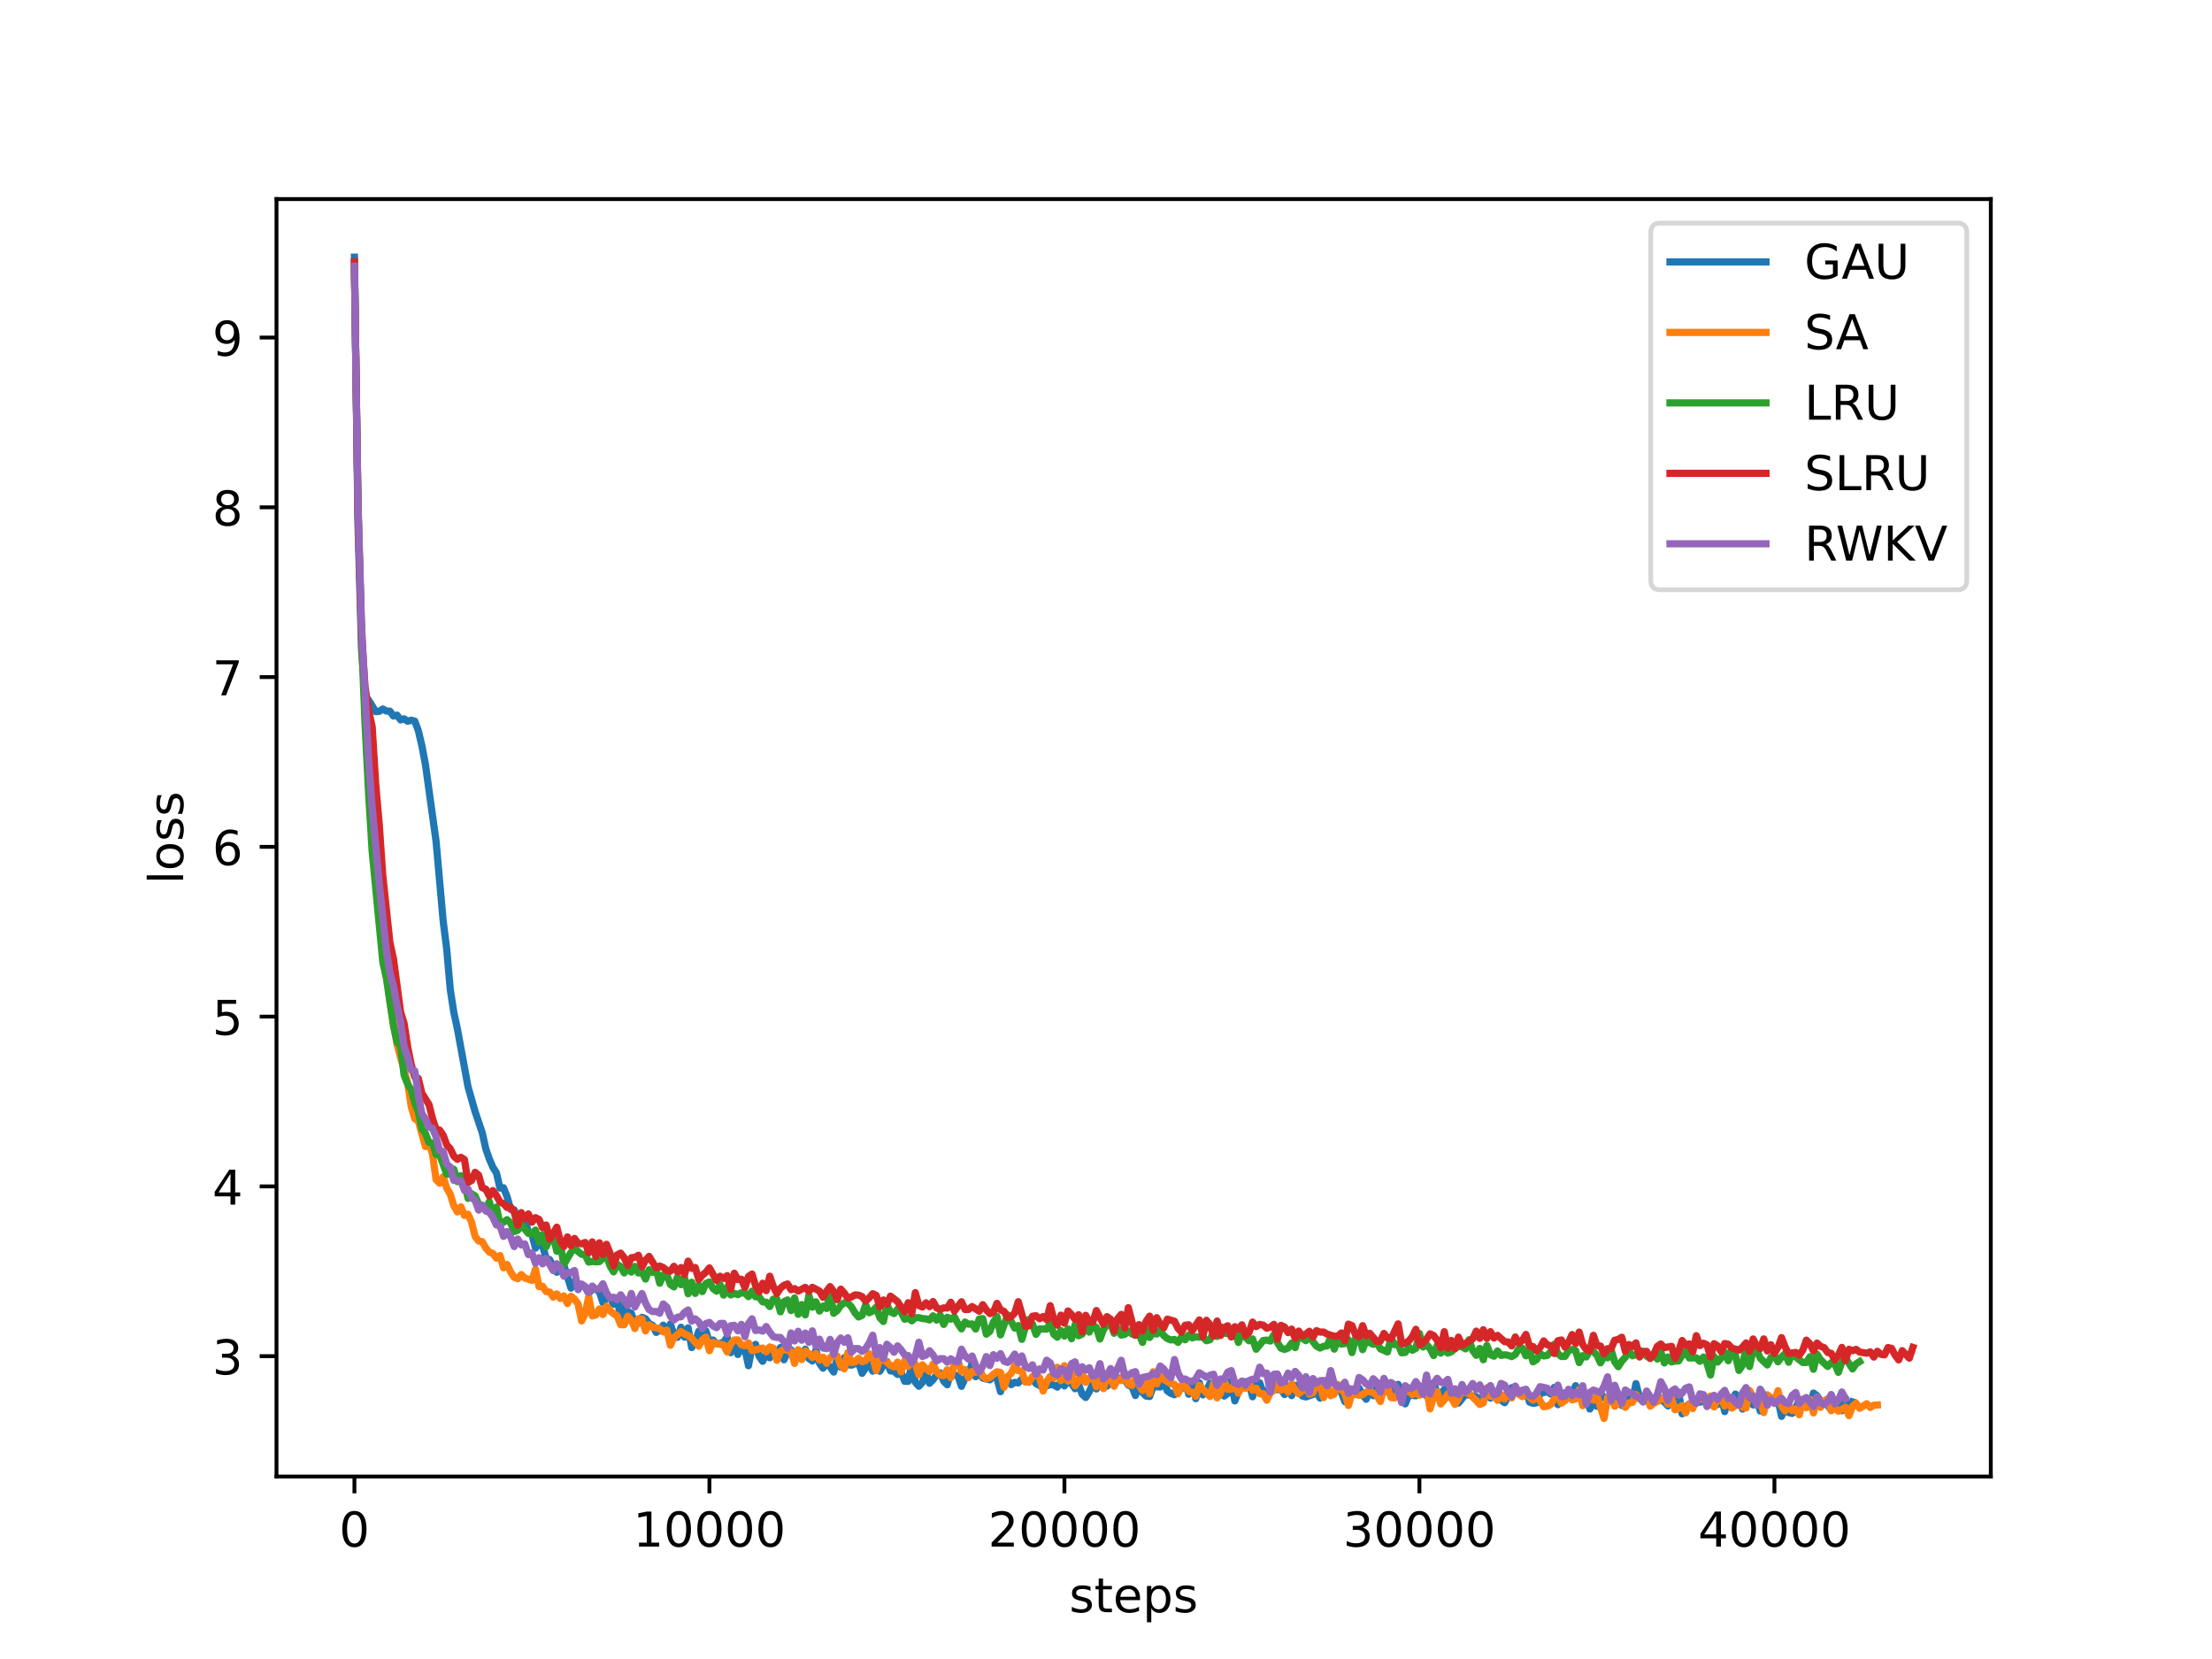 <?xml version="1.0" encoding="utf-8" standalone="no"?>
<!DOCTYPE svg PUBLIC "-//W3C//DTD SVG 1.1//EN"
  "http://www.w3.org/Graphics/SVG/1.1/DTD/svg11.dtd">
<!-- Created with matplotlib (https://matplotlib.org/) -->
<svg height="345.6pt" version="1.1" viewBox="0 0 460.8 345.6" width="460.8pt" xmlns="http://www.w3.org/2000/svg" xmlns:xlink="http://www.w3.org/1999/xlink">
 <defs>
  <style type="text/css">*{stroke-linecap:butt;stroke-linejoin:round;}</style>
 </defs>
 <g id="figure_1">
  <g id="patch_1">
   <path d="M 0 345.6 
L 460.8 345.6 
L 460.8 0 
L 0 0 
z
" style="fill:#ffffff;"/>
  </g>
  <g id="axes_1">
   <g id="patch_2">
    <path d="M 57.6 307.584 
L 414.72 307.584 
L 414.72 41.472 
L 57.6 41.472 
z
" style="fill:#ffffff;"/>
   </g>
   <g id="matplotlib.axis_1">
    <g id="xtick_1">
     <g id="line2d_1">
      <defs>
       <path d="M 0 0 
L 0 3.5 
" id="m13b80788ac" style="stroke:#000000;stroke-width:0.8;"/>
      </defs>
      <g>
       <use style="stroke:#000000;stroke-width:0.8;" x="73.833" xlink:href="#m13b80788ac" y="307.584"/>
      </g>
     </g>
     <g id="text_1">
      <!-- 0 -->
      <g transform="translate(70.651 322.182)scale(0.1 -0.1)">
       <defs>
        <path d="M 31.781 66.406 
Q 24.172 66.406 20.328 58.906 
Q 16.5 51.422 16.5 36.375 
Q 16.5 21.391 20.328 13.891 
Q 24.172 6.391 31.781 6.391 
Q 39.453 6.391 43.281 13.891 
Q 47.125 21.391 47.125 36.375 
Q 47.125 51.422 43.281 58.906 
Q 39.453 66.406 31.781 66.406 
z
M 31.781 74.219 
Q 44.047 74.219 50.516 64.516 
Q 56.984 54.828 56.984 36.375 
Q 56.984 17.969 50.516 8.266 
Q 44.047 -1.422 31.781 -1.422 
Q 19.531 -1.422 13.062 8.266 
Q 6.594 17.969 6.594 36.375 
Q 6.594 54.828 13.062 64.516 
Q 19.531 74.219 31.781 74.219 
z
" id="DejaVuSans-48"/>
       </defs>
       <use xlink:href="#DejaVuSans-48"/>
      </g>
     </g>
    </g>
    <g id="xtick_2">
     <g id="line2d_2">
      <g>
       <use style="stroke:#000000;stroke-width:0.8;" x="147.786" xlink:href="#m13b80788ac" y="307.584"/>
      </g>
     </g>
     <g id="text_2">
      <!-- 10000 -->
      <g transform="translate(131.88 322.182)scale(0.1 -0.1)">
       <defs>
        <path d="M 12.406 8.297 
L 28.516 8.297 
L 28.516 63.922 
L 10.984 60.406 
L 10.984 69.391 
L 28.422 72.906 
L 38.281 72.906 
L 38.281 8.297 
L 54.391 8.297 
L 54.391 0 
L 12.406 0 
z
" id="DejaVuSans-49"/>
       </defs>
       <use xlink:href="#DejaVuSans-49"/>
       <use x="63.623" xlink:href="#DejaVuSans-48"/>
       <use x="127.246" xlink:href="#DejaVuSans-48"/>
       <use x="190.869" xlink:href="#DejaVuSans-48"/>
       <use x="254.492" xlink:href="#DejaVuSans-48"/>
      </g>
     </g>
    </g>
    <g id="xtick_3">
     <g id="line2d_3">
      <g>
       <use style="stroke:#000000;stroke-width:0.8;" x="221.739" xlink:href="#m13b80788ac" y="307.584"/>
      </g>
     </g>
     <g id="text_3">
      <!-- 20000 -->
      <g transform="translate(205.833 322.182)scale(0.1 -0.1)">
       <defs>
        <path d="M 19.188 8.297 
L 53.609 8.297 
L 53.609 0 
L 7.328 0 
L 7.328 8.297 
Q 12.938 14.109 22.625 23.891 
Q 32.328 33.688 34.812 36.531 
Q 39.547 41.844 41.422 45.531 
Q 43.312 49.219 43.312 52.781 
Q 43.312 58.594 39.234 62.25 
Q 35.156 65.922 28.609 65.922 
Q 23.969 65.922 18.812 64.312 
Q 13.672 62.703 7.812 59.422 
L 7.812 69.391 
Q 13.766 71.781 18.938 73 
Q 24.125 74.219 28.422 74.219 
Q 39.75 74.219 46.484 68.547 
Q 53.219 62.891 53.219 53.422 
Q 53.219 48.922 51.531 44.891 
Q 49.859 40.875 45.406 35.406 
Q 44.188 33.984 37.641 27.219 
Q 31.109 20.453 19.188 8.297 
z
" id="DejaVuSans-50"/>
       </defs>
       <use xlink:href="#DejaVuSans-50"/>
       <use x="63.623" xlink:href="#DejaVuSans-48"/>
       <use x="127.246" xlink:href="#DejaVuSans-48"/>
       <use x="190.869" xlink:href="#DejaVuSans-48"/>
       <use x="254.492" xlink:href="#DejaVuSans-48"/>
      </g>
     </g>
    </g>
    <g id="xtick_4">
     <g id="line2d_4">
      <g>
       <use style="stroke:#000000;stroke-width:0.8;" x="295.692" xlink:href="#m13b80788ac" y="307.584"/>
      </g>
     </g>
     <g id="text_4">
      <!-- 30000 -->
      <g transform="translate(279.786 322.182)scale(0.1 -0.1)">
       <defs>
        <path d="M 40.578 39.312 
Q 47.656 37.797 51.625 33 
Q 55.609 28.219 55.609 21.188 
Q 55.609 10.406 48.188 4.484 
Q 40.766 -1.422 27.094 -1.422 
Q 22.516 -1.422 17.656 -0.516 
Q 12.797 0.391 7.625 2.203 
L 7.625 11.719 
Q 11.719 9.328 16.594 8.109 
Q 21.484 6.891 26.812 6.891 
Q 36.078 6.891 40.938 10.547 
Q 45.797 14.203 45.797 21.188 
Q 45.797 27.641 41.281 31.266 
Q 36.766 34.906 28.719 34.906 
L 20.219 34.906 
L 20.219 43.016 
L 29.109 43.016 
Q 36.375 43.016 40.234 45.922 
Q 44.094 48.828 44.094 54.297 
Q 44.094 59.906 40.109 62.906 
Q 36.141 65.922 28.719 65.922 
Q 24.656 65.922 20.016 65.031 
Q 15.375 64.156 9.812 62.312 
L 9.812 71.094 
Q 15.438 72.656 20.344 73.438 
Q 25.25 74.219 29.594 74.219 
Q 40.828 74.219 47.359 69.109 
Q 53.906 64.016 53.906 55.328 
Q 53.906 49.266 50.438 45.094 
Q 46.969 40.922 40.578 39.312 
z
" id="DejaVuSans-51"/>
       </defs>
       <use xlink:href="#DejaVuSans-51"/>
       <use x="63.623" xlink:href="#DejaVuSans-48"/>
       <use x="127.246" xlink:href="#DejaVuSans-48"/>
       <use x="190.869" xlink:href="#DejaVuSans-48"/>
       <use x="254.492" xlink:href="#DejaVuSans-48"/>
      </g>
     </g>
    </g>
    <g id="xtick_5">
     <g id="line2d_5">
      <g>
       <use style="stroke:#000000;stroke-width:0.8;" x="369.646" xlink:href="#m13b80788ac" y="307.584"/>
      </g>
     </g>
     <g id="text_5">
      <!-- 40000 -->
      <g transform="translate(353.739 322.182)scale(0.1 -0.1)">
       <defs>
        <path d="M 37.797 64.312 
L 12.891 25.391 
L 37.797 25.391 
z
M 35.203 72.906 
L 47.609 72.906 
L 47.609 25.391 
L 58.016 25.391 
L 58.016 17.188 
L 47.609 17.188 
L 47.609 0 
L 37.797 0 
L 37.797 17.188 
L 4.891 17.188 
L 4.891 26.703 
z
" id="DejaVuSans-52"/>
       </defs>
       <use xlink:href="#DejaVuSans-52"/>
       <use x="63.623" xlink:href="#DejaVuSans-48"/>
       <use x="127.246" xlink:href="#DejaVuSans-48"/>
       <use x="190.869" xlink:href="#DejaVuSans-48"/>
       <use x="254.492" xlink:href="#DejaVuSans-48"/>
      </g>
     </g>
    </g>
    <g id="text_6">
     <!-- steps -->
     <g transform="translate(222.74 335.861)scale(0.1 -0.1)">
      <defs>
       <path d="M 44.281 53.078 
L 44.281 44.578 
Q 40.484 46.531 36.375 47.5 
Q 32.281 48.484 27.875 48.484 
Q 21.188 48.484 17.844 46.438 
Q 14.5 44.391 14.5 40.281 
Q 14.5 37.156 16.891 35.375 
Q 19.281 33.594 26.516 31.984 
L 29.594 31.297 
Q 39.156 29.25 43.188 25.516 
Q 47.219 21.781 47.219 15.094 
Q 47.219 7.469 41.188 3.016 
Q 35.156 -1.422 24.609 -1.422 
Q 20.219 -1.422 15.453 -0.562 
Q 10.688 0.297 5.422 2 
L 5.422 11.281 
Q 10.406 8.688 15.234 7.391 
Q 20.062 6.109 24.812 6.109 
Q 31.156 6.109 34.562 8.281 
Q 37.984 10.453 37.984 14.406 
Q 37.984 18.062 35.516 20.016 
Q 33.062 21.969 24.703 23.781 
L 21.578 24.516 
Q 13.234 26.266 9.516 29.906 
Q 5.812 33.547 5.812 39.891 
Q 5.812 47.609 11.281 51.797 
Q 16.75 56 26.812 56 
Q 31.781 56 36.172 55.266 
Q 40.578 54.547 44.281 53.078 
z
" id="DejaVuSans-115"/>
       <path d="M 18.312 70.219 
L 18.312 54.688 
L 36.812 54.688 
L 36.812 47.703 
L 18.312 47.703 
L 18.312 18.016 
Q 18.312 11.328 20.141 9.422 
Q 21.969 7.516 27.594 7.516 
L 36.812 7.516 
L 36.812 0 
L 27.594 0 
Q 17.188 0 13.234 3.875 
Q 9.281 7.766 9.281 18.016 
L 9.281 47.703 
L 2.688 47.703 
L 2.688 54.688 
L 9.281 54.688 
L 9.281 70.219 
z
" id="DejaVuSans-116"/>
       <path d="M 56.203 29.594 
L 56.203 25.203 
L 14.891 25.203 
Q 15.484 15.922 20.484 11.062 
Q 25.484 6.203 34.422 6.203 
Q 39.594 6.203 44.453 7.469 
Q 49.312 8.734 54.109 11.281 
L 54.109 2.781 
Q 49.266 0.734 44.188 -0.344 
Q 39.109 -1.422 33.891 -1.422 
Q 20.797 -1.422 13.156 6.188 
Q 5.516 13.812 5.516 26.812 
Q 5.516 40.234 12.766 48.109 
Q 20.016 56 32.328 56 
Q 43.359 56 49.781 48.891 
Q 56.203 41.797 56.203 29.594 
z
M 47.219 32.234 
Q 47.125 39.594 43.094 43.984 
Q 39.062 48.391 32.422 48.391 
Q 24.906 48.391 20.391 44.141 
Q 15.875 39.891 15.188 32.172 
z
" id="DejaVuSans-101"/>
       <path d="M 18.109 8.203 
L 18.109 -20.797 
L 9.078 -20.797 
L 9.078 54.688 
L 18.109 54.688 
L 18.109 46.391 
Q 20.953 51.266 25.266 53.625 
Q 29.594 56 35.594 56 
Q 45.562 56 51.781 48.094 
Q 58.016 40.188 58.016 27.297 
Q 58.016 14.406 51.781 6.484 
Q 45.562 -1.422 35.594 -1.422 
Q 29.594 -1.422 25.266 0.953 
Q 20.953 3.328 18.109 8.203 
z
M 48.688 27.297 
Q 48.688 37.203 44.609 42.844 
Q 40.531 48.484 33.406 48.484 
Q 26.266 48.484 22.188 42.844 
Q 18.109 37.203 18.109 27.297 
Q 18.109 17.391 22.188 11.75 
Q 26.266 6.109 33.406 6.109 
Q 40.531 6.109 44.609 11.75 
Q 48.688 17.391 48.688 27.297 
z
" id="DejaVuSans-112"/>
      </defs>
      <use xlink:href="#DejaVuSans-115"/>
      <use x="52.1" xlink:href="#DejaVuSans-116"/>
      <use x="91.309" xlink:href="#DejaVuSans-101"/>
      <use x="152.832" xlink:href="#DejaVuSans-112"/>
      <use x="216.309" xlink:href="#DejaVuSans-115"/>
     </g>
    </g>
   </g>
   <g id="matplotlib.axis_2">
    <g id="ytick_1">
     <g id="line2d_6">
      <defs>
       <path d="M 0 0 
L -3.5 0 
" id="m3a5b95f78b" style="stroke:#000000;stroke-width:0.8;"/>
      </defs>
      <g>
       <use style="stroke:#000000;stroke-width:0.8;" x="57.6" xlink:href="#m3a5b95f78b" y="282.514"/>
      </g>
     </g>
     <g id="text_7">
      <!-- 3 -->
      <g transform="translate(44.237 286.314)scale(0.1 -0.1)">
       <use xlink:href="#DejaVuSans-51"/>
      </g>
     </g>
    </g>
    <g id="ytick_2">
     <g id="line2d_7">
      <g>
       <use style="stroke:#000000;stroke-width:0.8;" x="57.6" xlink:href="#m3a5b95f78b" y="247.148"/>
      </g>
     </g>
     <g id="text_8">
      <!-- 4 -->
      <g transform="translate(44.237 250.947)scale(0.1 -0.1)">
       <use xlink:href="#DejaVuSans-52"/>
      </g>
     </g>
    </g>
    <g id="ytick_3">
     <g id="line2d_8">
      <g>
       <use style="stroke:#000000;stroke-width:0.8;" x="57.6" xlink:href="#m3a5b95f78b" y="211.781"/>
      </g>
     </g>
     <g id="text_9">
      <!-- 5 -->
      <g transform="translate(44.237 215.58)scale(0.1 -0.1)">
       <defs>
        <path d="M 10.797 72.906 
L 49.516 72.906 
L 49.516 64.594 
L 19.828 64.594 
L 19.828 46.734 
Q 21.969 47.469 24.109 47.828 
Q 26.266 48.188 28.422 48.188 
Q 40.625 48.188 47.75 41.5 
Q 54.891 34.812 54.891 23.391 
Q 54.891 11.625 47.562 5.094 
Q 40.234 -1.422 26.906 -1.422 
Q 22.312 -1.422 17.547 -0.641 
Q 12.797 0.141 7.719 1.703 
L 7.719 11.625 
Q 12.109 9.234 16.797 8.062 
Q 21.484 6.891 26.703 6.891 
Q 35.156 6.891 40.078 11.328 
Q 45.016 15.766 45.016 23.391 
Q 45.016 31 40.078 35.438 
Q 35.156 39.891 26.703 39.891 
Q 22.75 39.891 18.812 39.016 
Q 14.891 38.141 10.797 36.281 
z
" id="DejaVuSans-53"/>
       </defs>
       <use xlink:href="#DejaVuSans-53"/>
      </g>
     </g>
    </g>
    <g id="ytick_4">
     <g id="line2d_9">
      <g>
       <use style="stroke:#000000;stroke-width:0.8;" x="57.6" xlink:href="#m3a5b95f78b" y="176.414"/>
      </g>
     </g>
     <g id="text_10">
      <!-- 6 -->
      <g transform="translate(44.237 180.213)scale(0.1 -0.1)">
       <defs>
        <path d="M 33.016 40.375 
Q 26.375 40.375 22.484 35.828 
Q 18.609 31.297 18.609 23.391 
Q 18.609 15.531 22.484 10.953 
Q 26.375 6.391 33.016 6.391 
Q 39.656 6.391 43.531 10.953 
Q 47.406 15.531 47.406 23.391 
Q 47.406 31.297 43.531 35.828 
Q 39.656 40.375 33.016 40.375 
z
M 52.594 71.297 
L 52.594 62.312 
Q 48.875 64.062 45.094 64.984 
Q 41.312 65.922 37.594 65.922 
Q 27.828 65.922 22.672 59.328 
Q 17.531 52.734 16.797 39.406 
Q 19.672 43.656 24.016 45.922 
Q 28.375 48.188 33.594 48.188 
Q 44.578 48.188 50.953 41.516 
Q 57.328 34.859 57.328 23.391 
Q 57.328 12.156 50.688 5.359 
Q 44.047 -1.422 33.016 -1.422 
Q 20.359 -1.422 13.672 8.266 
Q 6.984 17.969 6.984 36.375 
Q 6.984 53.656 15.188 63.938 
Q 23.391 74.219 37.203 74.219 
Q 40.922 74.219 44.703 73.484 
Q 48.484 72.75 52.594 71.297 
z
" id="DejaVuSans-54"/>
       </defs>
       <use xlink:href="#DejaVuSans-54"/>
      </g>
     </g>
    </g>
    <g id="ytick_5">
     <g id="line2d_10">
      <g>
       <use style="stroke:#000000;stroke-width:0.8;" x="57.6" xlink:href="#m3a5b95f78b" y="141.047"/>
      </g>
     </g>
     <g id="text_11">
      <!-- 7 -->
      <g transform="translate(44.237 144.846)scale(0.1 -0.1)">
       <defs>
        <path d="M 8.203 72.906 
L 55.078 72.906 
L 55.078 68.703 
L 28.609 0 
L 18.312 0 
L 43.219 64.594 
L 8.203 64.594 
z
" id="DejaVuSans-55"/>
       </defs>
       <use xlink:href="#DejaVuSans-55"/>
      </g>
     </g>
    </g>
    <g id="ytick_6">
     <g id="line2d_11">
      <g>
       <use style="stroke:#000000;stroke-width:0.8;" x="57.6" xlink:href="#m3a5b95f78b" y="105.68"/>
      </g>
     </g>
     <g id="text_12">
      <!-- 8 -->
      <g transform="translate(44.237 109.48)scale(0.1 -0.1)">
       <defs>
        <path d="M 31.781 34.625 
Q 24.75 34.625 20.719 30.859 
Q 16.703 27.094 16.703 20.516 
Q 16.703 13.922 20.719 10.156 
Q 24.75 6.391 31.781 6.391 
Q 38.812 6.391 42.859 10.172 
Q 46.922 13.969 46.922 20.516 
Q 46.922 27.094 42.891 30.859 
Q 38.875 34.625 31.781 34.625 
z
M 21.922 38.812 
Q 15.578 40.375 12.031 44.719 
Q 8.5 49.078 8.5 55.328 
Q 8.5 64.062 14.719 69.141 
Q 20.953 74.219 31.781 74.219 
Q 42.672 74.219 48.875 69.141 
Q 55.078 64.062 55.078 55.328 
Q 55.078 49.078 51.531 44.719 
Q 48 40.375 41.703 38.812 
Q 48.828 37.156 52.797 32.312 
Q 56.781 27.484 56.781 20.516 
Q 56.781 9.906 50.312 4.234 
Q 43.844 -1.422 31.781 -1.422 
Q 19.734 -1.422 13.25 4.234 
Q 6.781 9.906 6.781 20.516 
Q 6.781 27.484 10.781 32.312 
Q 14.797 37.156 21.922 38.812 
z
M 18.312 54.391 
Q 18.312 48.734 21.844 45.562 
Q 25.391 42.391 31.781 42.391 
Q 38.141 42.391 41.719 45.562 
Q 45.312 48.734 45.312 54.391 
Q 45.312 60.062 41.719 63.234 
Q 38.141 66.406 31.781 66.406 
Q 25.391 66.406 21.844 63.234 
Q 18.312 60.062 18.312 54.391 
z
" id="DejaVuSans-56"/>
       </defs>
       <use xlink:href="#DejaVuSans-56"/>
      </g>
     </g>
    </g>
    <g id="ytick_7">
     <g id="line2d_12">
      <g>
       <use style="stroke:#000000;stroke-width:0.8;" x="57.6" xlink:href="#m3a5b95f78b" y="70.313"/>
      </g>
     </g>
     <g id="text_13">
      <!-- 9 -->
      <g transform="translate(44.237 74.113)scale(0.1 -0.1)">
       <defs>
        <path d="M 10.984 1.516 
L 10.984 10.5 
Q 14.703 8.734 18.5 7.812 
Q 22.312 6.891 25.984 6.891 
Q 35.75 6.891 40.891 13.453 
Q 46.047 20.016 46.781 33.406 
Q 43.953 29.203 39.594 26.953 
Q 35.25 24.703 29.984 24.703 
Q 19.047 24.703 12.672 31.312 
Q 6.297 37.938 6.297 49.422 
Q 6.297 60.641 12.938 67.422 
Q 19.578 74.219 30.609 74.219 
Q 43.266 74.219 49.922 64.516 
Q 56.594 54.828 56.594 36.375 
Q 56.594 19.141 48.406 8.859 
Q 40.234 -1.422 26.422 -1.422 
Q 22.703 -1.422 18.891 -0.688 
Q 15.094 0.047 10.984 1.516 
z
M 30.609 32.422 
Q 37.25 32.422 41.125 36.953 
Q 45.016 41.5 45.016 49.422 
Q 45.016 57.281 41.125 61.844 
Q 37.25 66.406 30.609 66.406 
Q 23.969 66.406 20.094 61.844 
Q 16.219 57.281 16.219 49.422 
Q 16.219 41.5 20.094 36.953 
Q 23.969 32.422 30.609 32.422 
z
" id="DejaVuSans-57"/>
       </defs>
       <use xlink:href="#DejaVuSans-57"/>
      </g>
     </g>
    </g>
    <g id="text_14">
     <!-- loss -->
     <g transform="translate(38.158 184.186)rotate(-90)scale(0.1 -0.1)">
      <defs>
       <path d="M 9.422 75.984 
L 18.406 75.984 
L 18.406 0 
L 9.422 0 
z
" id="DejaVuSans-108"/>
       <path d="M 30.609 48.391 
Q 23.391 48.391 19.188 42.75 
Q 14.984 37.109 14.984 27.297 
Q 14.984 17.484 19.156 11.844 
Q 23.344 6.203 30.609 6.203 
Q 37.797 6.203 41.984 11.859 
Q 46.188 17.531 46.188 27.297 
Q 46.188 37.016 41.984 42.703 
Q 37.797 48.391 30.609 48.391 
z
M 30.609 56 
Q 42.328 56 49.016 48.375 
Q 55.719 40.766 55.719 27.297 
Q 55.719 13.875 49.016 6.219 
Q 42.328 -1.422 30.609 -1.422 
Q 18.844 -1.422 12.172 6.219 
Q 5.516 13.875 5.516 27.297 
Q 5.516 40.766 12.172 48.375 
Q 18.844 56 30.609 56 
z
" id="DejaVuSans-111"/>
      </defs>
      <use xlink:href="#DejaVuSans-108"/>
      <use x="27.783" xlink:href="#DejaVuSans-111"/>
      <use x="88.965" xlink:href="#DejaVuSans-115"/>
      <use x="141.064" xlink:href="#DejaVuSans-115"/>
     </g>
    </g>
   </g>
   <g id="line2d_13">
    <path clip-path="url(#p94269e451d)" d="M 73.833 53.568 
L 74.572 109.072 
L 75.312 135.137 
L 76.051 145.131 
L 76.791 145.841 
L 78.27 148.251 
L 79.009 148.186 
L 79.749 147.695 
L 80.489 148.119 
L 81.228 148.148 
L 81.968 149.166 
L 82.707 148.975 
L 83.447 149.965 
L 84.186 149.743 
L 84.926 150.247 
L 85.665 150.032 
L 86.405 150.226 
L 87.144 152.202 
L 87.884 155.348 
L 88.623 159.242 
L 90.842 175.247 
L 92.321 191.871 
L 93.061 197.726 
L 93.8 206.15 
L 94.54 210.898 
L 95.279 214.311 
L 97.498 226.401 
L 98.977 231.588 
L 100.456 235.958 
L 101.195 239.3 
L 101.935 241.433 
L 102.674 243.161 
L 103.414 244.324 
L 104.154 247.502 
L 104.893 247.432 
L 105.633 249.292 
L 106.372 251.919 
L 107.112 252.021 
L 107.851 254.059 
L 108.591 255.011 
L 109.33 254.012 
L 110.07 256.69 
L 110.809 257.14 
L 111.549 260.011 
L 112.288 259.049 
L 113.028 259.474 
L 113.767 262.117 
L 114.507 262.401 
L 115.247 263.895 
L 115.986 265.03 
L 116.726 263.518 
L 117.465 263.572 
L 118.944 268.342 
L 119.684 266.937 
L 120.423 267.539 
L 121.163 267.622 
L 121.902 268.14 
L 122.642 269.454 
L 123.381 268.474 
L 124.121 268.627 
L 124.86 269.057 
L 125.6 271.359 
L 126.339 270.371 
L 127.079 270.273 
L 127.819 271.7 
L 128.558 270.421 
L 129.298 274.619 
L 130.037 271.937 
L 130.777 273.247 
L 131.516 273.574 
L 132.256 275.674 
L 132.995 275.673 
L 133.735 274.421 
L 134.474 274.707 
L 135.214 275.714 
L 135.953 276.087 
L 136.693 277.568 
L 137.432 277.114 
L 138.172 276.06 
L 138.912 277.695 
L 139.651 275.797 
L 140.391 278.026 
L 141.13 278.599 
L 141.87 276.493 
L 142.609 278.566 
L 143.349 276.612 
L 144.088 280.721 
L 144.828 279.61 
L 145.567 277.312 
L 146.307 278.477 
L 147.046 277.238 
L 147.786 279.662 
L 148.525 279.14 
L 149.265 279.946 
L 150.005 279.862 
L 150.744 279.587 
L 151.484 278.525 
L 152.223 281.788 
L 152.963 279.587 
L 153.702 282.163 
L 154.442 280.831 
L 155.181 281.027 
L 155.921 284.509 
L 156.66 280.589 
L 157.4 280.047 
L 158.139 282.555 
L 158.879 283.587 
L 159.618 281.962 
L 160.358 282.858 
L 161.098 281.231 
L 161.837 281.893 
L 162.577 280.716 
L 163.316 283.266 
L 164.056 281.671 
L 164.795 281.2 
L 165.535 282.57 
L 166.274 282.584 
L 167.014 283.133 
L 167.753 281.056 
L 168.493 283 
L 169.232 283.518 
L 169.972 281.212 
L 170.711 283.99 
L 171.451 285.013 
L 172.19 284.105 
L 172.93 284.728 
L 173.67 285.826 
L 174.409 282.958 
L 175.149 284.823 
L 175.888 282.816 
L 176.628 284.291 
L 177.367 284.386 
L 178.846 283.815 
L 179.586 286.088 
L 180.325 284.989 
L 181.065 284.208 
L 181.804 285.637 
L 182.544 283.994 
L 183.283 285.658 
L 184.023 284.375 
L 184.763 283.625 
L 185.502 285.59 
L 186.242 285.666 
L 186.981 286.314 
L 187.721 285.828 
L 188.46 287.752 
L 189.2 287.769 
L 189.939 284.055 
L 190.679 287.941 
L 191.418 288.78 
L 192.158 287.973 
L 192.897 285.77 
L 193.637 288.16 
L 194.376 287.414 
L 195.116 286.395 
L 195.856 285.99 
L 196.595 287.745 
L 197.335 288.471 
L 198.074 285.691 
L 198.814 286.397 
L 199.553 286.62 
L 200.293 288.802 
L 201.032 287.093 
L 201.772 286.158 
L 202.511 284.003 
L 203.251 286.799 
L 203.99 286.161 
L 204.73 287.081 
L 206.209 287.445 
L 206.948 286.674 
L 207.688 287.166 
L 208.428 289.913 
L 209.167 287.286 
L 209.907 287.428 
L 210.646 288.455 
L 211.386 287.969 
L 212.125 288.079 
L 212.865 287.277 
L 213.604 287.806 
L 214.344 287.935 
L 215.083 287.091 
L 215.823 288.233 
L 217.302 289.031 
L 218.781 288.413 
L 219.521 288.523 
L 220.26 288.962 
L 221 287.83 
L 221.739 288.709 
L 222.479 287.399 
L 223.218 288.256 
L 223.958 289.303 
L 224.697 288.405 
L 225.437 290.452 
L 226.176 291.126 
L 226.916 289.914 
L 227.655 288.27 
L 228.395 289.348 
L 229.134 286.763 
L 230.614 288.76 
L 231.353 287.456 
L 232.093 288.293 
L 232.832 287.46 
L 233.572 286.99 
L 234.311 287.372 
L 235.051 288.553 
L 235.79 288.821 
L 236.53 290.716 
L 237.269 288.318 
L 238.009 290.114 
L 238.748 290.823 
L 239.488 290.927 
L 240.227 288.833 
L 241.706 288.938 
L 242.446 287.966 
L 243.186 289.769 
L 243.925 290.282 
L 244.665 290.548 
L 245.404 288.929 
L 246.144 289.254 
L 246.883 287.713 
L 247.623 290.448 
L 248.362 287.918 
L 249.102 291.373 
L 249.841 288.045 
L 250.581 290.585 
L 251.32 289.719 
L 252.06 288.155 
L 252.799 288.702 
L 253.539 288.738 
L 254.279 289.506 
L 255.018 290.825 
L 255.758 290.296 
L 256.497 287.64 
L 257.237 291.838 
L 257.976 289.94 
L 258.716 288.981 
L 259.455 287.83 
L 260.195 288.027 
L 260.934 290.976 
L 261.674 288.331 
L 262.413 288.067 
L 263.153 290.108 
L 263.892 291.194 
L 264.632 288.271 
L 265.372 288.043 
L 266.111 289.492 
L 266.851 289.44 
L 267.59 290.509 
L 268.33 288.784 
L 269.069 290.742 
L 269.809 288.602 
L 270.548 288.685 
L 271.288 290.812 
L 272.027 291.011 
L 273.506 290.499 
L 274.246 290.018 
L 274.985 291.257 
L 275.725 289.109 
L 276.464 289.195 
L 277.204 290.576 
L 277.944 290.012 
L 278.683 289.073 
L 279.423 290.03 
L 280.162 292.008 
L 280.902 289.221 
L 281.641 290.641 
L 282.381 290.329 
L 283.12 289.152 
L 283.86 290.589 
L 284.599 291.491 
L 285.339 289.664 
L 286.078 290.75 
L 286.818 289.117 
L 287.557 290.314 
L 288.297 289.949 
L 289.037 289.858 
L 289.776 289.261 
L 290.516 289.999 
L 291.255 288.395 
L 291.995 289.957 
L 292.734 292.457 
L 293.474 290.598 
L 294.953 290.779 
L 295.692 288.916 
L 297.171 290.803 
L 297.911 289.78 
L 298.65 288.134 
L 299.39 290.12 
L 300.13 290.54 
L 300.869 289.418 
L 301.609 291.066 
L 302.348 290.848 
L 303.088 291.312 
L 303.827 292.291 
L 305.306 290.465 
L 307.525 290.96 
L 308.264 291.765 
L 309.743 290.099 
L 310.483 291.248 
L 311.222 289.8 
L 311.962 291.131 
L 313.441 292.216 
L 314.181 290.836 
L 314.92 289.078 
L 315.66 289.676 
L 316.399 290.015 
L 317.139 290.047 
L 317.878 289.48 
L 318.618 292.072 
L 319.357 292.348 
L 320.097 292.233 
L 320.836 290.302 
L 322.315 289.898 
L 323.055 290.407 
L 323.795 289.017 
L 324.534 292.613 
L 325.274 291.734 
L 326.013 290.148 
L 326.753 290.138 
L 327.492 290.337 
L 328.232 288.66 
L 328.971 290.698 
L 329.711 290.694 
L 330.45 290.914 
L 331.19 293.53 
L 331.929 292.223 
L 332.669 292.964 
L 333.408 290.358 
L 334.148 291.034 
L 334.888 291.862 
L 335.627 290.902 
L 336.367 290.333 
L 337.106 290.935 
L 337.846 292.783 
L 338.585 290.701 
L 339.325 290.529 
L 340.064 291.715 
L 340.804 288.233 
L 341.543 291.177 
L 342.283 291.788 
L 343.022 291.757 
L 343.762 292.172 
L 344.501 292.15 
L 345.241 290.565 
L 345.981 291.687 
L 346.72 292.025 
L 347.46 292.878 
L 348.199 291.326 
L 348.939 291.729 
L 349.678 290.015 
L 350.418 294.522 
L 351.157 293.136 
L 351.897 292.445 
L 352.636 293.003 
L 353.376 292.195 
L 354.855 291.962 
L 355.594 291.178 
L 356.334 292.627 
L 357.073 291.656 
L 357.813 292.584 
L 358.553 290.911 
L 359.292 294.063 
L 360.032 291.017 
L 360.771 292.087 
L 361.511 290.405 
L 362.25 291.243 
L 362.99 293.531 
L 363.729 291.725 
L 364.469 291.72 
L 365.208 292.682 
L 365.948 291.512 
L 366.687 293.948 
L 367.427 292.023 
L 368.166 291.481 
L 368.906 291.134 
L 369.646 291.666 
L 370.385 291.524 
L 371.125 295.055 
L 371.864 293.46 
L 372.604 294.252 
L 373.343 294.442 
L 374.083 293.339 
L 374.822 291.578 
L 375.562 291.791 
L 376.301 292.171 
L 377.041 292.93 
L 377.78 290.194 
L 378.52 290.744 
L 379.259 291.867 
L 379.999 292.203 
L 380.739 292.703 
L 381.478 293.796 
L 382.218 292.124 
L 382.957 292.126 
L 383.697 293.894 
L 384.436 291.244 
L 385.176 294.396 
L 385.915 292.04 
L 385.915 292.04 
" style="fill:none;stroke:#1f77b4;stroke-linecap:square;stroke-width:1.5;"/>
   </g>
   <g id="line2d_14">
    <path clip-path="url(#p94269e451d)" d="M 73.833 55.233 
L 74.572 104.613 
L 75.312 130.695 
L 76.051 145.759 
L 77.53 170.625 
L 78.27 178.83 
L 79.009 188.78 
L 79.749 196.785 
L 80.489 201.681 
L 81.228 208.548 
L 82.707 217.532 
L 84.926 225.665 
L 85.665 230.528 
L 86.405 233.043 
L 87.144 233.516 
L 88.623 238.851 
L 89.363 238.154 
L 90.102 240.425 
L 90.842 245.728 
L 91.581 246.484 
L 92.321 245.147 
L 93.061 247.505 
L 93.8 248.769 
L 94.54 251.189 
L 95.279 252.463 
L 96.019 251.394 
L 96.758 253.208 
L 97.498 252.949 
L 98.237 254.611 
L 98.977 257.562 
L 99.716 258.518 
L 100.456 258.652 
L 101.195 259.992 
L 101.935 260.836 
L 102.674 261.108 
L 103.414 262.112 
L 104.154 261.55 
L 104.893 264.116 
L 105.633 263.407 
L 106.372 264.982 
L 107.112 266.085 
L 107.851 266.381 
L 108.591 265.521 
L 109.33 266.232 
L 110.809 266.729 
L 111.549 264.375 
L 112.288 268.024 
L 113.028 267.956 
L 113.767 269.049 
L 114.507 269.15 
L 115.247 270.222 
L 115.986 269.538 
L 116.726 270.487 
L 117.465 269.963 
L 118.205 271.552 
L 118.944 270.038 
L 119.684 270.635 
L 120.423 271.634 
L 121.163 275.183 
L 121.902 273.647 
L 122.642 270.155 
L 123.381 274.128 
L 124.121 273.925 
L 124.86 272.685 
L 125.6 273.838 
L 126.339 272.109 
L 127.079 273.047 
L 127.819 273.674 
L 128.558 274.093 
L 129.298 275.959 
L 130.037 275.959 
L 130.777 274.168 
L 131.516 275.039 
L 132.256 276.754 
L 132.995 274.704 
L 133.735 274.778 
L 134.474 277.257 
L 135.214 275.986 
L 135.953 276.455 
L 137.432 276.792 
L 138.172 277.455 
L 138.912 277.091 
L 139.651 280.25 
L 140.391 278.655 
L 141.87 277.384 
L 142.609 277.882 
L 143.349 278.219 
L 144.088 278.784 
L 145.567 280.444 
L 146.307 279.085 
L 147.046 278.535 
L 147.786 281.373 
L 148.525 279.654 
L 149.265 279.916 
L 150.744 280.174 
L 151.484 281.649 
L 152.223 279.98 
L 152.963 279.142 
L 153.702 279.117 
L 154.442 280.146 
L 155.181 280.343 
L 155.921 279.75 
L 156.66 281.362 
L 158.879 280.816 
L 159.618 281.606 
L 160.358 280.589 
L 161.098 280.846 
L 161.837 283.387 
L 162.577 281.535 
L 163.316 281.065 
L 164.795 281.555 
L 165.535 284.027 
L 166.274 281.164 
L 167.014 283.201 
L 167.753 281.43 
L 168.493 281.957 
L 169.232 282.783 
L 169.972 281.934 
L 170.711 283.313 
L 171.451 282.72 
L 172.19 284.006 
L 172.93 282.787 
L 173.67 282.423 
L 174.409 282.488 
L 175.149 284.493 
L 175.888 285.16 
L 176.628 281.768 
L 177.367 283.866 
L 178.107 283.733 
L 178.846 282.951 
L 179.586 283.641 
L 180.325 283.456 
L 181.065 282.004 
L 181.804 282.702 
L 182.544 285.502 
L 183.283 283.019 
L 184.023 283.185 
L 185.502 284.432 
L 186.242 284.751 
L 186.981 283.763 
L 187.721 285.775 
L 188.46 283.457 
L 189.2 284.65 
L 189.939 282.848 
L 190.679 284.177 
L 191.418 286.393 
L 192.158 284.311 
L 192.897 285.096 
L 193.637 285.667 
L 194.376 284.135 
L 195.116 285.758 
L 195.856 286.456 
L 196.595 286.57 
L 197.335 285.344 
L 198.074 286.992 
L 198.814 284.035 
L 199.553 283.473 
L 200.293 285.692 
L 201.032 285.322 
L 201.772 286.974 
L 202.511 285.665 
L 203.251 285.846 
L 203.99 285.003 
L 204.73 286.74 
L 205.469 287.222 
L 206.209 286.984 
L 206.948 286.285 
L 207.688 285.762 
L 208.428 285.924 
L 209.167 288.987 
L 209.907 286.734 
L 210.646 286.111 
L 211.386 284.443 
L 212.125 285.548 
L 212.865 285.591 
L 213.604 287.891 
L 214.344 287.896 
L 215.083 286.739 
L 215.823 286.35 
L 216.562 286.993 
L 217.302 289.777 
L 218.041 287.798 
L 218.781 286.739 
L 219.521 287.083 
L 220.26 284.82 
L 221 287.599 
L 221.739 284.493 
L 222.479 287.697 
L 223.218 285.977 
L 223.958 288.683 
L 224.697 287.693 
L 225.437 286.156 
L 226.176 287.965 
L 226.916 287.073 
L 227.655 286.736 
L 228.395 288.898 
L 229.134 286.4 
L 229.874 289.28 
L 230.614 286.216 
L 231.353 287.233 
L 232.093 288.788 
L 232.832 287.261 
L 233.572 287.597 
L 234.311 285.997 
L 235.051 288.348 
L 235.79 288.626 
L 236.53 287.114 
L 237.269 288.542 
L 238.009 289.659 
L 238.748 286.903 
L 239.488 290.318 
L 240.227 285.767 
L 240.967 288.289 
L 241.706 286.378 
L 242.446 287.354 
L 243.925 288.243 
L 244.665 288.381 
L 245.404 290.334 
L 246.144 288.647 
L 246.883 288.574 
L 247.623 289.798 
L 248.362 290.045 
L 249.102 290.866 
L 249.841 288.584 
L 252.06 290.913 
L 252.799 288.249 
L 253.539 291.197 
L 254.279 290.233 
L 255.018 287.628 
L 255.758 289.426 
L 256.497 289.366 
L 257.237 288.478 
L 257.976 290.226 
L 258.716 288.324 
L 259.455 289.218 
L 260.195 288.036 
L 260.934 289.599 
L 261.674 289.177 
L 262.413 290.338 
L 263.153 290.336 
L 263.892 291.687 
L 264.632 290.122 
L 265.372 289.633 
L 266.111 288.242 
L 266.851 289.602 
L 267.59 289.04 
L 268.33 290.006 
L 269.069 288.278 
L 269.809 289.535 
L 270.548 290.336 
L 271.288 289.716 
L 272.027 288.756 
L 272.767 290.411 
L 273.506 290.148 
L 274.246 288.097 
L 274.985 288.592 
L 275.725 291.147 
L 276.464 288.226 
L 277.204 290.753 
L 277.944 290.397 
L 278.683 288.405 
L 279.423 289.487 
L 280.162 290.212 
L 280.902 292.789 
L 281.641 290.19 
L 283.12 290.684 
L 283.86 290.52 
L 284.599 289.989 
L 285.339 289.853 
L 286.078 290.164 
L 286.818 290.69 
L 287.557 291.963 
L 288.297 289.125 
L 289.037 288.957 
L 289.776 291.128 
L 290.516 291.217 
L 291.255 290.405 
L 291.995 290.487 
L 292.734 290.024 
L 293.474 289.405 
L 294.213 290.523 
L 294.953 290.099 
L 295.692 290.675 
L 296.432 289.298 
L 297.171 289.103 
L 297.911 293.496 
L 298.65 290.863 
L 299.39 289.891 
L 300.13 292.468 
L 300.869 291.605 
L 301.609 290.376 
L 302.348 291.159 
L 303.088 292.563 
L 303.827 291.404 
L 304.567 289.216 
L 305.306 290.111 
L 306.046 290.29 
L 307.525 291.753 
L 308.264 292.568 
L 309.004 292.242 
L 309.743 289.103 
L 310.483 290.857 
L 311.222 290.804 
L 311.962 291.709 
L 312.702 290.503 
L 313.441 291.435 
L 314.181 289.81 
L 314.92 291.197 
L 315.66 288.865 
L 316.399 290.467 
L 317.139 290.944 
L 317.878 289.867 
L 318.618 291.065 
L 319.357 291.665 
L 320.097 290.64 
L 321.576 293.044 
L 322.315 292.939 
L 323.055 292.565 
L 323.795 291.384 
L 324.534 290.831 
L 325.274 292.309 
L 326.013 291.786 
L 326.753 290.079 
L 327.492 291.624 
L 328.232 291.402 
L 328.971 289.473 
L 329.711 292.831 
L 330.45 290.93 
L 331.19 291.232 
L 331.929 291.675 
L 332.669 290.778 
L 334.148 295.488 
L 334.888 291.075 
L 335.627 291.205 
L 336.367 292.941 
L 337.106 292.415 
L 337.846 292.123 
L 338.585 293.174 
L 339.325 292.245 
L 340.064 292.146 
L 340.804 290.505 
L 341.543 291.403 
L 342.283 291.838 
L 343.022 290.929 
L 343.762 292.937 
L 344.501 292.332 
L 345.981 291.547 
L 346.72 291.102 
L 347.46 292.514 
L 348.199 291.258 
L 348.939 293.684 
L 349.678 293.419 
L 350.418 292.798 
L 351.157 294.328 
L 351.897 292.521 
L 352.636 293.431 
L 353.376 291.695 
L 354.115 291.157 
L 354.855 291.63 
L 355.594 291.785 
L 356.334 290.831 
L 357.073 293.093 
L 357.813 291.434 
L 358.553 291.233 
L 359.292 292.888 
L 360.032 291.084 
L 360.771 293.342 
L 361.511 292.806 
L 362.25 292.572 
L 362.99 293.15 
L 363.729 293.307 
L 364.469 289.66 
L 365.208 291.043 
L 365.948 291.657 
L 366.687 291.827 
L 367.427 294.273 
L 368.166 290.554 
L 368.906 291.203 
L 369.646 292.144 
L 370.385 289.696 
L 371.125 292.887 
L 371.864 293.902 
L 372.604 292.443 
L 373.343 293.861 
L 374.083 293.501 
L 374.822 294.721 
L 375.562 291.797 
L 376.301 293.243 
L 377.041 291.536 
L 377.78 294.344 
L 378.52 291.021 
L 379.259 293.168 
L 379.999 291.792 
L 380.739 291.431 
L 381.478 293.874 
L 382.218 293.245 
L 382.957 293.97 
L 384.436 293.154 
L 385.176 294.904 
L 385.915 292.925 
L 386.655 292.31 
L 387.394 293.376 
L 388.873 292.422 
L 389.613 293.207 
L 390.352 292.717 
L 391.092 292.681 
L 391.092 292.681 
" style="fill:none;stroke:#ff7f0e;stroke-linecap:square;stroke-width:1.5;"/>
   </g>
   <g id="line2d_15">
    <path clip-path="url(#p94269e451d)" d="M 73.833 54.978 
L 74.572 105.296 
L 75.312 132.576 
L 76.051 150.954 
L 76.791 165.455 
L 77.53 177.405 
L 79.749 200.417 
L 80.489 203.755 
L 81.968 213.705 
L 82.707 217.076 
L 83.447 217.982 
L 84.186 223.989 
L 84.926 225.849 
L 85.665 227.024 
L 86.405 229.777 
L 87.144 231.583 
L 87.884 235.129 
L 88.623 236.089 
L 89.363 238.004 
L 90.102 238.112 
L 90.842 240.481 
L 91.581 240.537 
L 93.061 244.598 
L 93.8 244.548 
L 94.54 243.573 
L 95.279 246.14 
L 96.019 244.907 
L 96.758 246.268 
L 97.498 249.642 
L 98.237 248.681 
L 98.977 249.138 
L 99.716 250.843 
L 100.456 251.264 
L 101.195 251.955 
L 101.935 250.305 
L 102.674 252.953 
L 103.414 251.459 
L 104.154 254.962 
L 104.893 254.621 
L 105.633 254.073 
L 106.372 254.76 
L 107.112 256.561 
L 107.851 256.288 
L 108.591 255.166 
L 110.07 256.941 
L 110.809 257.016 
L 111.549 256.247 
L 112.288 258.742 
L 113.028 257.189 
L 113.767 259.746 
L 114.507 258.098 
L 115.247 257.521 
L 115.986 260.654 
L 116.726 259.19 
L 117.465 263.403 
L 118.944 260.89 
L 119.684 259.962 
L 120.423 260.712 
L 121.163 261.293 
L 121.902 261.418 
L 122.642 262.915 
L 123.381 262.776 
L 124.121 262.862 
L 124.86 262.821 
L 125.6 262.082 
L 126.339 261.681 
L 127.079 263.722 
L 127.819 264.957 
L 128.558 263.365 
L 129.298 263.858 
L 130.037 265.174 
L 130.777 263.983 
L 131.516 265.003 
L 132.256 263.814 
L 132.995 265.187 
L 133.735 264.962 
L 134.474 266.452 
L 135.214 264.498 
L 135.953 265.061 
L 136.693 264.439 
L 137.432 267.314 
L 138.172 265.605 
L 138.912 265.54 
L 139.651 267.588 
L 140.391 268.083 
L 141.13 266.034 
L 141.87 267.621 
L 142.609 266.177 
L 143.349 269.512 
L 144.088 267.113 
L 144.828 269.44 
L 145.567 267.695 
L 146.307 269.062 
L 147.046 267.367 
L 147.786 267.04 
L 148.525 268.418 
L 149.265 268.971 
L 150.005 267.599 
L 150.744 269.8 
L 151.484 268.13 
L 152.223 269.756 
L 152.963 269.42 
L 153.702 269.697 
L 154.442 269.302 
L 155.181 269.366 
L 155.921 270.106 
L 156.66 268.975 
L 157.4 270.141 
L 158.139 270.164 
L 158.879 271.201 
L 159.618 271.281 
L 160.358 272.182 
L 161.098 270.627 
L 161.837 270.637 
L 162.577 273.282 
L 163.316 271.154 
L 164.056 270.795 
L 164.795 273.016 
L 165.535 270.378 
L 166.274 273.794 
L 167.014 271.764 
L 167.753 273.925 
L 168.493 269.852 
L 169.232 272.314 
L 169.972 271.189 
L 170.711 273.125 
L 171.451 272.074 
L 172.19 272.586 
L 172.93 269.306 
L 173.67 273.583 
L 174.409 273.016 
L 175.149 271.921 
L 175.888 271.376 
L 176.628 271.454 
L 177.367 272.23 
L 178.107 273.485 
L 178.846 274.349 
L 179.586 274.011 
L 180.325 271.811 
L 181.065 273.476 
L 181.804 273.111 
L 182.544 272.285 
L 183.283 274.505 
L 184.023 275.29 
L 184.763 271.805 
L 185.502 273.284 
L 186.242 273.64 
L 186.981 272.718 
L 187.721 273.35 
L 188.46 274.822 
L 189.2 274.58 
L 189.939 275.153 
L 190.679 274.513 
L 191.418 274.48 
L 192.158 274.686 
L 192.897 274.738 
L 193.637 274.966 
L 194.376 274.109 
L 195.116 275.002 
L 195.856 273.957 
L 196.595 275.903 
L 197.335 274.405 
L 198.074 274.804 
L 198.814 274.316 
L 199.553 275.738 
L 200.293 276.829 
L 201.032 275.407 
L 201.772 275.861 
L 202.511 275.796 
L 203.251 276.869 
L 203.99 274.779 
L 204.73 274.683 
L 205.469 277.933 
L 206.209 277.336 
L 206.948 275.428 
L 207.688 274.237 
L 208.428 278.083 
L 209.907 273.893 
L 211.386 276.666 
L 212.125 276.135 
L 212.865 279.018 
L 213.604 276.48 
L 214.344 274.852 
L 215.083 275.817 
L 215.823 277.973 
L 216.562 276.813 
L 218.041 276.879 
L 218.781 275.581 
L 219.521 277.959 
L 220.26 278.562 
L 221 277.158 
L 221.739 278.325 
L 222.479 276.825 
L 223.218 278.887 
L 223.958 275.973 
L 224.697 278.276 
L 225.437 277.917 
L 226.176 276.482 
L 226.916 277.499 
L 227.655 276.018 
L 228.395 276.544 
L 229.134 278.947 
L 229.874 276.995 
L 230.614 275.909 
L 231.353 275.674 
L 232.093 277.752 
L 232.832 276.661 
L 233.572 278.129 
L 234.311 277.971 
L 235.051 277.255 
L 235.79 277.893 
L 236.53 278.176 
L 237.269 277.858 
L 238.009 279.655 
L 238.748 276.933 
L 239.488 278.625 
L 240.227 277.556 
L 240.967 277.914 
L 241.706 277.102 
L 242.446 278.246 
L 243.186 278.848 
L 243.925 279.14 
L 244.665 279.037 
L 245.404 279.638 
L 246.144 278.488 
L 246.883 279.098 
L 247.623 278.101 
L 248.362 278.708 
L 249.102 278.466 
L 249.841 278.551 
L 250.581 278.506 
L 251.32 279.303 
L 252.06 279.092 
L 252.799 277.488 
L 253.539 278.405 
L 254.279 276.378 
L 255.018 277.726 
L 256.497 277.9 
L 257.237 277.411 
L 257.976 279.656 
L 258.716 277.489 
L 259.455 278.559 
L 260.195 279.31 
L 260.934 278.916 
L 261.674 281.074 
L 263.153 279.252 
L 263.892 279.162 
L 264.632 279.362 
L 265.372 278.034 
L 266.111 279.682 
L 266.851 280.846 
L 267.59 281.111 
L 268.33 280.82 
L 269.069 279.793 
L 269.809 280.74 
L 270.548 277.873 
L 271.288 278.775 
L 272.027 279.288 
L 272.767 278.315 
L 273.506 279.484 
L 274.246 280.424 
L 274.985 280.822 
L 275.725 280.46 
L 276.464 280.369 
L 277.204 278.556 
L 277.944 281.049 
L 278.683 279.086 
L 279.423 279.997 
L 280.162 279.893 
L 280.902 279.083 
L 281.641 281.773 
L 282.381 278.886 
L 283.12 278.282 
L 283.86 281.152 
L 284.599 279.155 
L 285.339 279.703 
L 286.078 280.048 
L 286.818 279.68 
L 287.557 280.99 
L 289.037 281.637 
L 289.776 278.741 
L 290.516 280.128 
L 291.255 280.004 
L 291.995 281.816 
L 292.734 281.738 
L 293.474 280.587 
L 294.213 281.28 
L 294.953 280.901 
L 295.692 277.783 
L 296.432 280.611 
L 297.171 280.052 
L 297.911 280.946 
L 298.65 282.385 
L 299.39 280.277 
L 300.13 281.879 
L 300.869 281.181 
L 301.609 281.87 
L 302.348 281.613 
L 303.088 280.793 
L 303.827 280.525 
L 304.567 280.56 
L 305.306 280.996 
L 306.046 279.095 
L 306.785 281.3 
L 307.525 282.341 
L 308.264 280.904 
L 309.004 283.262 
L 309.743 280.281 
L 310.483 282.195 
L 311.222 282.528 
L 311.962 281.434 
L 312.702 282.365 
L 313.441 282.221 
L 314.181 282.336 
L 314.92 282.61 
L 315.66 282.169 
L 316.399 280.931 
L 317.139 280.839 
L 317.878 282.44 
L 318.618 281.195 
L 319.357 283.687 
L 320.097 283.246 
L 320.836 281.974 
L 321.576 282.47 
L 322.315 282.364 
L 323.055 281.576 
L 323.795 280.01 
L 324.534 281.996 
L 325.274 282.591 
L 326.013 282.571 
L 326.753 281.345 
L 327.492 281.12 
L 328.232 281.331 
L 328.971 283.855 
L 329.711 282.401 
L 330.45 282.682 
L 331.19 281.244 
L 331.929 281.55 
L 332.669 282.297 
L 333.408 283.911 
L 334.148 282.589 
L 334.888 282.867 
L 335.627 281.182 
L 336.367 283.67 
L 337.106 284.708 
L 337.846 283.545 
L 338.585 282.737 
L 339.325 281.395 
L 340.064 282.428 
L 340.804 282.204 
L 341.543 281.326 
L 342.283 281.532 
L 343.022 282.515 
L 343.762 282.881 
L 344.501 282.022 
L 345.241 283.109 
L 345.981 281.592 
L 346.72 283.925 
L 347.46 282.686 
L 348.199 283.721 
L 348.939 283.536 
L 349.678 283.522 
L 350.418 282.332 
L 351.157 281.473 
L 351.897 282.893 
L 353.376 282.857 
L 354.115 283.58 
L 354.855 282.695 
L 355.594 284.003 
L 356.334 286.448 
L 357.073 282.591 
L 357.813 283.736 
L 358.553 282.894 
L 359.292 281.677 
L 360.032 283.466 
L 360.771 281.046 
L 361.511 282.335 
L 362.25 285.493 
L 362.99 284.404 
L 363.729 280.862 
L 364.469 284.674 
L 365.208 281.109 
L 365.948 281.211 
L 366.687 282.925 
L 368.166 284.348 
L 368.906 282.811 
L 369.646 282.392 
L 370.385 283.691 
L 371.125 282.669 
L 371.864 281.978 
L 372.604 283.787 
L 373.343 281.867 
L 374.083 282.668 
L 375.562 283.837 
L 376.301 283.832 
L 377.041 282.636 
L 377.78 285.247 
L 378.52 282.1 
L 379.259 283.266 
L 380.739 284.665 
L 381.478 283.879 
L 382.218 284.082 
L 382.957 285.887 
L 383.697 283.768 
L 384.436 282.845 
L 385.915 285.179 
L 386.655 284.102 
L 387.394 283.642 
L 387.394 283.642 
" style="fill:none;stroke:#2ca02c;stroke-linecap:square;stroke-width:1.5;"/>
   </g>
   <g id="line2d_16">
    <path clip-path="url(#p94269e451d)" d="M 73.833 54.474 
L 74.572 106.714 
L 75.312 132.225 
L 76.051 143.148 
L 76.791 148.003 
L 77.53 151.383 
L 78.27 163.341 
L 79.009 171.759 
L 79.749 182.477 
L 81.228 196.345 
L 81.968 199.725 
L 83.447 210.802 
L 84.186 213.206 
L 84.926 218.079 
L 85.665 221.749 
L 86.405 224.386 
L 87.144 224.658 
L 87.884 227.741 
L 89.363 230.1 
L 90.102 233 
L 90.842 235.28 
L 91.581 235.414 
L 92.321 236.478 
L 93.061 238.505 
L 93.8 239.299 
L 94.54 240.853 
L 95.279 241.508 
L 96.019 241.082 
L 96.758 241.557 
L 97.498 246.319 
L 98.237 245.921 
L 98.977 244.208 
L 99.716 244.817 
L 100.456 247.42 
L 101.195 247.707 
L 101.935 249.165 
L 102.674 248.014 
L 103.414 249.05 
L 104.154 250.391 
L 104.893 250.747 
L 105.633 251.539 
L 106.372 251.453 
L 107.112 252.518 
L 107.851 255.238 
L 108.591 252.606 
L 109.33 253.962 
L 110.07 252.884 
L 110.809 254.6 
L 111.549 253.655 
L 112.288 254.026 
L 113.028 255.754 
L 113.767 255.192 
L 114.507 258.135 
L 115.247 256.992 
L 115.986 255.64 
L 116.726 258.481 
L 117.465 259.668 
L 118.205 257.664 
L 118.944 259.502 
L 119.684 257.984 
L 120.423 259.008 
L 121.163 259.118 
L 121.902 258.827 
L 122.642 260.988 
L 123.381 258.707 
L 124.121 261.752 
L 124.86 258.898 
L 125.6 261.313 
L 126.339 259.208 
L 127.079 261.058 
L 127.819 263.716 
L 128.558 261.401 
L 129.298 261.043 
L 130.037 262.017 
L 130.777 263.599 
L 131.516 262.006 
L 132.256 261.925 
L 132.995 261.5 
L 133.735 263.896 
L 134.474 262.537 
L 135.214 261.725 
L 136.693 264.151 
L 137.432 263.733 
L 138.172 264.05 
L 138.912 264.676 
L 139.651 264.81 
L 140.391 263.793 
L 141.13 264.97 
L 141.87 264.054 
L 142.609 265.514 
L 143.349 262.718 
L 144.088 264.231 
L 144.828 264.042 
L 145.567 266.556 
L 146.307 265.648 
L 147.046 265.038 
L 147.786 264.126 
L 149.265 266.728 
L 150.005 265.861 
L 150.744 266.314 
L 151.484 265.742 
L 152.223 268.549 
L 152.963 265.234 
L 153.702 266.56 
L 154.442 266.485 
L 155.181 268.222 
L 155.921 265.905 
L 156.66 265.403 
L 157.4 267.847 
L 158.139 269.113 
L 158.879 267.324 
L 159.618 268.864 
L 160.358 265.857 
L 161.098 268.013 
L 161.837 269.481 
L 162.577 268.362 
L 163.316 267.748 
L 164.056 267.471 
L 164.795 268.673 
L 165.535 268.44 
L 166.274 268.945 
L 167.753 268.178 
L 168.493 269.013 
L 169.232 268.167 
L 170.711 268.945 
L 171.451 270.247 
L 172.19 268.984 
L 172.93 268.021 
L 173.67 269.024 
L 174.409 270.744 
L 175.149 268.546 
L 175.888 269.385 
L 176.628 270.401 
L 177.367 270.195 
L 178.107 269.75 
L 178.846 269.796 
L 179.586 270.111 
L 180.325 271.043 
L 181.065 270.378 
L 181.804 269.495 
L 182.544 269.853 
L 183.283 272.228 
L 184.023 270.812 
L 184.763 271.729 
L 185.502 270.007 
L 186.981 271.136 
L 187.721 272.329 
L 188.46 273.271 
L 189.2 271.373 
L 189.939 273.648 
L 190.679 269.276 
L 191.418 271.959 
L 192.158 272.278 
L 192.897 271.402 
L 193.637 272.201 
L 194.376 271.127 
L 195.116 272.451 
L 195.856 272.771 
L 196.595 272.452 
L 197.335 272.491 
L 198.074 271.282 
L 198.814 273.112 
L 200.293 271.172 
L 201.032 272.786 
L 201.772 272.777 
L 202.511 272.175 
L 203.99 273.154 
L 204.73 271.788 
L 205.469 272.879 
L 206.209 273.655 
L 206.948 273.32 
L 207.688 271.511 
L 208.428 272.87 
L 209.167 273.195 
L 209.907 274.49 
L 210.646 274.315 
L 211.386 273.506 
L 212.125 271.168 
L 213.604 276.275 
L 214.344 276.203 
L 215.083 274.183 
L 215.823 274.089 
L 216.562 274.718 
L 217.302 274.258 
L 218.041 274.892 
L 218.781 271.997 
L 219.521 274.811 
L 220.26 276.054 
L 221 273.966 
L 221.739 275.651 
L 222.479 273.092 
L 223.218 273.842 
L 223.958 274.854 
L 224.697 273.881 
L 225.437 277.506 
L 226.176 274.009 
L 226.916 275.382 
L 227.655 275.406 
L 228.395 273.01 
L 229.874 275.898 
L 230.614 274.274 
L 231.353 274.805 
L 232.093 277.279 
L 232.832 274.676 
L 233.572 273.81 
L 234.311 276.689 
L 235.051 272.405 
L 236.53 278.131 
L 237.269 275.935 
L 238.009 277.248 
L 238.748 275.263 
L 239.488 274.175 
L 240.227 277.137 
L 240.967 274.497 
L 241.706 275.839 
L 242.446 276.589 
L 243.186 274.805 
L 244.665 275.233 
L 245.404 276.733 
L 246.144 277.536 
L 246.883 276.064 
L 247.623 275.97 
L 248.362 277.205 
L 249.841 274.97 
L 250.581 278.478 
L 251.32 275.04 
L 252.06 275.94 
L 252.799 278.34 
L 253.539 275.192 
L 254.279 278.209 
L 255.018 276.548 
L 255.758 276.187 
L 256.497 278.518 
L 257.237 276.379 
L 257.976 276.892 
L 258.716 275.98 
L 259.455 278.245 
L 260.195 277.579 
L 260.934 275.415 
L 261.674 276.357 
L 262.413 275.901 
L 263.153 276.046 
L 263.892 276.692 
L 264.632 276.482 
L 265.372 275.88 
L 266.111 278.981 
L 266.851 276.095 
L 267.59 276.426 
L 268.33 277.609 
L 269.069 276.874 
L 269.809 278.819 
L 270.548 277.285 
L 271.288 278.327 
L 272.027 277.91 
L 272.767 277.324 
L 273.506 278.547 
L 274.246 277.206 
L 274.985 277.509 
L 275.725 277.482 
L 276.464 277.919 
L 277.944 278.359 
L 278.683 278.372 
L 279.423 277.685 
L 280.162 279.328 
L 280.902 275.836 
L 281.641 276.142 
L 282.381 278.116 
L 283.12 278.488 
L 283.86 276.161 
L 284.599 278.288 
L 285.339 277.744 
L 286.818 279.485 
L 287.557 279.372 
L 288.297 277.775 
L 289.037 278.72 
L 289.776 278.883 
L 291.255 275.782 
L 291.995 279.935 
L 292.734 279.788 
L 293.474 279.365 
L 294.213 278.45 
L 294.953 276.917 
L 295.692 280.1 
L 296.432 279.793 
L 297.171 278.95 
L 297.911 277.864 
L 298.65 278.21 
L 299.39 279.214 
L 300.13 280.777 
L 300.869 277.417 
L 301.609 280.886 
L 302.348 279.236 
L 303.088 280.994 
L 303.827 278.537 
L 304.567 280.28 
L 306.785 278.919 
L 307.525 277.301 
L 308.264 278.801 
L 309.004 277.018 
L 309.743 278.811 
L 310.483 277.41 
L 311.222 278.739 
L 311.962 278.183 
L 313.441 279.491 
L 314.181 279.562 
L 314.92 280.376 
L 315.66 278.517 
L 316.399 279.809 
L 317.139 279.213 
L 317.878 277.989 
L 318.618 280.421 
L 319.357 280.51 
L 320.097 281.381 
L 320.836 280.718 
L 321.576 279.34 
L 322.315 280.148 
L 323.055 280.356 
L 323.795 281.963 
L 324.534 279.309 
L 325.274 279.139 
L 326.013 280.627 
L 326.753 279.646 
L 327.492 278.013 
L 328.232 279.894 
L 328.971 277.496 
L 329.711 280.119 
L 330.45 281.142 
L 331.19 281.392 
L 331.929 278.169 
L 332.669 280.318 
L 333.408 280.396 
L 334.148 282.017 
L 334.888 280.946 
L 335.627 280.941 
L 336.367 279.193 
L 337.106 279.028 
L 337.846 278.572 
L 338.585 281.496 
L 339.325 280.087 
L 340.064 280.501 
L 340.804 279.749 
L 341.543 282.688 
L 342.283 281.619 
L 343.022 281.512 
L 343.762 283.007 
L 344.501 282.16 
L 345.241 280.481 
L 345.981 279.974 
L 346.72 280.748 
L 348.199 280.458 
L 348.939 283.003 
L 349.678 281.518 
L 350.418 279.25 
L 351.157 280.22 
L 351.897 279.953 
L 352.636 281.614 
L 353.376 278.252 
L 354.115 280.319 
L 354.855 279.813 
L 355.594 280.158 
L 356.334 282.7 
L 357.073 279.909 
L 357.813 280.379 
L 358.553 281.563 
L 359.292 279.878 
L 360.032 280.032 
L 360.771 280.829 
L 362.25 281.265 
L 362.99 280.63 
L 363.729 279.754 
L 364.469 281.504 
L 365.208 278.933 
L 365.948 280.395 
L 366.687 280.943 
L 367.427 278.92 
L 368.166 281.437 
L 368.906 280.129 
L 369.646 281.939 
L 370.385 280.678 
L 371.125 278.65 
L 371.864 280.572 
L 372.604 281.975 
L 374.083 281.731 
L 374.822 282.29 
L 375.562 281.253 
L 376.301 279.178 
L 377.041 279.938 
L 377.78 281.425 
L 378.52 279.787 
L 379.259 280.467 
L 379.999 280.733 
L 380.739 281.738 
L 381.478 281.928 
L 382.218 283.299 
L 382.957 282.309 
L 383.697 280.687 
L 384.436 283.448 
L 385.176 281.085 
L 385.915 281.375 
L 386.655 281.1 
L 387.394 281.657 
L 388.873 281.895 
L 389.613 281.618 
L 390.352 282.703 
L 391.092 281.497 
L 391.831 282.132 
L 392.571 282.252 
L 393.311 280.716 
L 394.05 280.893 
L 394.79 282.306 
L 395.529 283.297 
L 396.269 281.366 
L 397.748 282.932 
L 398.487 280.689 
L 398.487 280.689 
" style="fill:none;stroke:#d62728;stroke-linecap:square;stroke-width:1.5;"/>
   </g>
   <g id="line2d_17">
    <path clip-path="url(#p94269e451d)" d="M 73.833 55.458 
L 74.572 104.783 
L 75.312 130.382 
L 76.791 158.351 
L 77.53 168.136 
L 79.009 184.152 
L 80.489 197.981 
L 81.228 202.625 
L 81.968 205.443 
L 82.707 209.487 
L 83.447 212.892 
L 84.186 217.989 
L 84.926 220.198 
L 85.665 222.909 
L 86.405 223.077 
L 87.144 228.057 
L 87.884 231.997 
L 88.623 233.078 
L 89.363 234.778 
L 90.102 235.037 
L 90.842 236.831 
L 91.581 239.718 
L 92.321 239.848 
L 93.061 242.522 
L 93.8 243.111 
L 94.54 245.902 
L 95.279 245.858 
L 96.019 245.99 
L 96.758 247.995 
L 97.498 247.703 
L 98.237 249.534 
L 98.977 250.062 
L 99.716 252.091 
L 100.456 251.027 
L 101.195 252.267 
L 101.935 252.548 
L 102.674 253.59 
L 103.414 255.185 
L 104.154 255.302 
L 104.893 257.565 
L 105.633 256.564 
L 106.372 257.685 
L 107.112 259.684 
L 107.851 258.104 
L 108.591 259.355 
L 109.33 259.131 
L 110.07 261.351 
L 110.809 261.014 
L 111.549 263.152 
L 112.288 262.002 
L 113.028 263.286 
L 113.767 262.156 
L 115.247 264.69 
L 115.986 263.261 
L 116.726 264.061 
L 117.465 265.854 
L 118.205 265.111 
L 118.944 265.07 
L 119.684 264.679 
L 120.423 268.671 
L 121.163 267.489 
L 121.902 267.99 
L 122.642 269.22 
L 123.381 267.914 
L 124.121 268.571 
L 124.86 268.51 
L 125.6 267.432 
L 126.339 269.34 
L 127.079 270.422 
L 127.819 270.23 
L 128.558 270.746 
L 129.298 269.725 
L 130.777 271.967 
L 131.516 269.444 
L 132.256 272.263 
L 133.735 269.455 
L 134.474 271.446 
L 135.214 272.808 
L 135.953 273.227 
L 136.693 273.201 
L 137.432 273.566 
L 138.172 271.629 
L 138.912 272.292 
L 139.651 274.226 
L 140.391 274.982 
L 141.13 274.395 
L 141.87 274.316 
L 142.609 273.371 
L 143.349 272.896 
L 144.088 275.214 
L 144.828 274.736 
L 145.567 275.337 
L 146.307 276.753 
L 147.046 275.711 
L 147.786 275.482 
L 148.525 276.211 
L 149.265 276.591 
L 150.005 275.698 
L 150.744 275.685 
L 151.484 277.916 
L 152.223 276.178 
L 152.963 276.082 
L 153.702 277.233 
L 154.442 275.887 
L 155.181 278.468 
L 155.921 275.74 
L 156.66 274.727 
L 157.4 277.177 
L 158.139 277.047 
L 158.879 277.293 
L 159.618 276.343 
L 160.358 277.517 
L 161.098 278.458 
L 161.837 278.623 
L 162.577 278.619 
L 163.316 279.551 
L 164.056 280.853 
L 164.795 277.671 
L 165.535 279.34 
L 166.274 277.329 
L 167.014 279.195 
L 167.753 277.699 
L 168.493 279.637 
L 169.232 277.24 
L 169.972 280.408 
L 170.711 278.968 
L 171.451 280.819 
L 172.19 280.95 
L 172.93 279.012 
L 173.67 282.173 
L 174.409 279.656 
L 175.149 278.732 
L 175.888 279.606 
L 176.628 278.685 
L 177.367 281.697 
L 178.107 280.929 
L 178.846 280.939 
L 179.586 281.521 
L 180.325 280.915 
L 181.065 279.772 
L 181.804 278.143 
L 182.544 282.208 
L 183.283 280.734 
L 184.023 283.042 
L 184.763 280.026 
L 185.502 280.713 
L 186.242 281.692 
L 186.981 280.367 
L 187.721 281.183 
L 188.46 282.249 
L 189.2 282.396 
L 189.939 283.925 
L 190.679 282.495 
L 191.418 279.608 
L 192.158 282.579 
L 192.897 282.306 
L 193.637 281.389 
L 194.376 282.27 
L 195.116 283.513 
L 195.856 283.038 
L 196.595 283.042 
L 197.335 283.753 
L 198.074 283.066 
L 198.814 283.577 
L 199.553 283.764 
L 200.293 281.059 
L 201.032 282.47 
L 201.772 283.144 
L 202.511 282.485 
L 203.251 284.487 
L 203.99 285.786 
L 204.73 284.609 
L 205.469 282.601 
L 206.209 284.464 
L 206.948 282.203 
L 207.688 282.946 
L 208.428 281.99 
L 209.167 283.568 
L 209.907 283.834 
L 210.646 283.174 
L 211.386 282.08 
L 212.125 283.934 
L 212.865 282.465 
L 213.604 284.654 
L 214.344 285.073 
L 215.083 284.313 
L 215.823 286.316 
L 216.562 285.168 
L 217.302 285.402 
L 218.041 283.36 
L 218.781 283.895 
L 219.521 286.122 
L 220.26 286.421 
L 221 285.141 
L 221.739 285.457 
L 222.479 286.952 
L 223.218 284.076 
L 223.958 283.703 
L 224.697 286.036 
L 225.437 284.719 
L 226.176 285.396 
L 226.916 284.914 
L 227.655 286.717 
L 228.395 286.413 
L 229.134 284.077 
L 229.874 287.246 
L 230.614 286.537 
L 231.353 285.101 
L 232.093 286.704 
L 233.572 283.37 
L 234.311 286.622 
L 235.051 286.564 
L 235.79 285.964 
L 236.53 285.739 
L 237.269 288.385 
L 238.009 286.947 
L 239.488 286.661 
L 240.227 286.139 
L 240.967 286.348 
L 241.706 284.57 
L 242.446 285.213 
L 243.186 286.274 
L 243.925 287.019 
L 244.665 283.21 
L 245.404 286.002 
L 246.144 287.354 
L 246.883 287.262 
L 247.623 287.677 
L 248.362 287.802 
L 249.102 287.275 
L 249.841 285.969 
L 251.32 286.898 
L 252.06 286.5 
L 252.799 286.273 
L 253.539 288.582 
L 254.279 287.263 
L 255.018 287.309 
L 255.758 285.836 
L 256.497 285.514 
L 257.237 288.093 
L 257.976 288.411 
L 258.716 287.698 
L 259.455 288.558 
L 260.195 287.603 
L 260.934 287.32 
L 261.674 287.253 
L 262.413 284.803 
L 263.153 286.153 
L 263.892 286.045 
L 264.632 289.994 
L 265.372 286.279 
L 266.111 286.233 
L 266.851 288.102 
L 267.59 287.77 
L 268.33 286.044 
L 269.069 286.992 
L 269.809 285.691 
L 270.548 286.497 
L 271.288 289.146 
L 272.027 286.796 
L 272.767 290.06 
L 273.506 287.176 
L 274.246 288.109 
L 274.985 287.626 
L 275.725 287.575 
L 276.464 288.685 
L 277.204 285.518 
L 277.944 288.261 
L 278.683 288.869 
L 279.423 288.935 
L 280.162 287.941 
L 280.902 290.27 
L 281.641 289.338 
L 282.381 289.827 
L 283.12 286.956 
L 283.86 287.436 
L 284.599 288.305 
L 285.339 288.707 
L 286.078 287.217 
L 286.818 287.946 
L 287.557 290.017 
L 288.297 287.14 
L 289.037 288.589 
L 289.776 288.005 
L 290.516 288.496 
L 291.255 289.644 
L 291.995 292.182 
L 292.734 288.667 
L 293.474 289.253 
L 294.213 289.13 
L 294.953 287.816 
L 295.692 288.857 
L 296.432 290.445 
L 297.171 286.446 
L 297.911 290.373 
L 298.65 288.157 
L 299.39 287.126 
L 300.13 287.973 
L 300.869 288.038 
L 301.609 287.353 
L 302.348 290.251 
L 303.088 289.309 
L 303.827 290.491 
L 304.567 288.422 
L 305.306 289.971 
L 306.046 289.337 
L 306.785 288.206 
L 307.525 289.478 
L 308.264 288.486 
L 309.004 290.468 
L 309.743 289.374 
L 310.483 288.636 
L 311.222 290.585 
L 311.962 290.284 
L 312.702 288.193 
L 313.441 288.535 
L 314.181 289.998 
L 314.92 290.88 
L 315.66 288.737 
L 316.399 290.214 
L 317.139 289.599 
L 317.878 289.421 
L 318.618 290.745 
L 319.357 290.933 
L 320.097 290.183 
L 320.836 288.866 
L 322.315 289.193 
L 323.055 290.079 
L 323.795 290.087 
L 324.534 288.541 
L 325.274 290.968 
L 326.013 290.86 
L 326.753 289.399 
L 327.492 290.748 
L 328.232 289.995 
L 328.971 290.573 
L 329.711 288.676 
L 330.45 292.524 
L 331.19 290.06 
L 331.929 289.575 
L 333.408 290.105 
L 334.148 288.811 
L 334.888 286.813 
L 335.627 291.771 
L 336.367 288.574 
L 337.846 292.327 
L 338.585 289.556 
L 339.325 290.069 
L 340.064 290.319 
L 340.804 290.884 
L 341.543 291.167 
L 342.283 292.075 
L 343.022 289.774 
L 344.501 292.059 
L 345.241 290.552 
L 345.981 287.83 
L 346.72 289.198 
L 347.46 291.751 
L 348.199 289.828 
L 348.939 289.34 
L 349.678 290.649 
L 350.418 290.221 
L 351.157 289.189 
L 351.897 288.914 
L 352.636 291.768 
L 353.376 292.328 
L 354.115 290.359 
L 354.855 290.529 
L 355.594 293.005 
L 356.334 291.289 
L 357.073 290.663 
L 357.813 291.536 
L 358.553 290.387 
L 359.292 289.642 
L 360.032 291.4 
L 360.771 291.084 
L 361.511 292.116 
L 362.25 292.757 
L 362.99 290.167 
L 363.729 289.056 
L 364.469 291.203 
L 365.208 290.832 
L 365.948 292.688 
L 366.687 289.389 
L 367.427 290.614 
L 368.166 292.744 
L 368.906 291.524 
L 369.646 292.372 
L 371.125 291.28 
L 371.864 292.201 
L 372.604 292.366 
L 373.343 290.665 
L 374.083 290.076 
L 374.822 292.37 
L 375.562 291.497 
L 376.301 291.131 
L 377.78 293.008 
L 378.52 291.055 
L 379.259 292.209 
L 379.999 292.585 
L 380.739 291.952 
L 381.478 290.506 
L 382.218 292.468 
L 382.957 291.708 
L 383.697 289.977 
L 384.436 291.376 
L 384.436 291.376 
" style="fill:none;stroke:#9467bd;stroke-linecap:square;stroke-width:1.5;"/>
   </g>
   <g id="patch_3">
    <path d="M 57.6 307.584 
L 57.6 41.472 
" style="fill:none;stroke:#000000;stroke-linecap:square;stroke-linejoin:miter;stroke-width:0.8;"/>
   </g>
   <g id="patch_4">
    <path d="M 414.72 307.584 
L 414.72 41.472 
" style="fill:none;stroke:#000000;stroke-linecap:square;stroke-linejoin:miter;stroke-width:0.8;"/>
   </g>
   <g id="patch_5">
    <path d="M 57.6 307.584 
L 414.72 307.584 
" style="fill:none;stroke:#000000;stroke-linecap:square;stroke-linejoin:miter;stroke-width:0.8;"/>
   </g>
   <g id="patch_6">
    <path d="M 57.6 41.472 
L 414.72 41.472 
" style="fill:none;stroke:#000000;stroke-linecap:square;stroke-linejoin:miter;stroke-width:0.8;"/>
   </g>
   <g id="legend_1">
    <g id="patch_7">
     <path d="M 345.886 122.863 
L 407.72 122.863 
Q 409.72 122.863 409.72 120.863 
L 409.72 48.472 
Q 409.72 46.472 407.72 46.472 
L 345.886 46.472 
Q 343.886 46.472 343.886 48.472 
L 343.886 120.863 
Q 343.886 122.863 345.886 122.863 
z
" style="fill:#ffffff;opacity:0.8;stroke:#cccccc;stroke-linejoin:miter;"/>
    </g>
    <g id="line2d_18">
     <path d="M 347.886 54.57 
L 367.886 54.57 
" style="fill:none;stroke:#1f77b4;stroke-linecap:square;stroke-width:1.5;"/>
    </g>
    <g id="line2d_19"/>
    <g id="text_15">
     <!-- GAU -->
     <g transform="translate(375.886 58.07)scale(0.1 -0.1)">
      <defs>
       <path d="M 59.516 10.406 
L 59.516 29.984 
L 43.406 29.984 
L 43.406 38.094 
L 69.281 38.094 
L 69.281 6.781 
Q 63.578 2.734 56.688 0.656 
Q 49.812 -1.422 42 -1.422 
Q 24.906 -1.422 15.25 8.562 
Q 5.609 18.562 5.609 36.375 
Q 5.609 54.25 15.25 64.234 
Q 24.906 74.219 42 74.219 
Q 49.125 74.219 55.547 72.453 
Q 61.969 70.703 67.391 67.281 
L 67.391 56.781 
Q 61.922 61.422 55.766 63.766 
Q 49.609 66.109 42.828 66.109 
Q 29.438 66.109 22.719 58.641 
Q 16.016 51.172 16.016 36.375 
Q 16.016 21.625 22.719 14.156 
Q 29.438 6.688 42.828 6.688 
Q 48.047 6.688 52.141 7.594 
Q 56.25 8.5 59.516 10.406 
z
" id="DejaVuSans-71"/>
       <path d="M 34.188 63.188 
L 20.797 26.906 
L 47.609 26.906 
z
M 28.609 72.906 
L 39.797 72.906 
L 67.578 0 
L 57.328 0 
L 50.688 18.703 
L 17.828 18.703 
L 11.188 0 
L 0.781 0 
z
" id="DejaVuSans-65"/>
       <path d="M 8.688 72.906 
L 18.609 72.906 
L 18.609 28.609 
Q 18.609 16.891 22.844 11.734 
Q 27.094 6.594 36.625 6.594 
Q 46.094 6.594 50.344 11.734 
Q 54.594 16.891 54.594 28.609 
L 54.594 72.906 
L 64.5 72.906 
L 64.5 27.391 
Q 64.5 13.141 57.438 5.859 
Q 50.391 -1.422 36.625 -1.422 
Q 22.797 -1.422 15.734 5.859 
Q 8.688 13.141 8.688 27.391 
z
" id="DejaVuSans-85"/>
      </defs>
      <use xlink:href="#DejaVuSans-71"/>
      <use x="77.49" xlink:href="#DejaVuSans-65"/>
      <use x="145.898" xlink:href="#DejaVuSans-85"/>
     </g>
    </g>
    <g id="line2d_20">
     <path d="M 347.886 69.249 
L 367.886 69.249 
" style="fill:none;stroke:#ff7f0e;stroke-linecap:square;stroke-width:1.5;"/>
    </g>
    <g id="line2d_21"/>
    <g id="text_16">
     <!-- SA -->
     <g transform="translate(375.886 72.749)scale(0.1 -0.1)">
      <defs>
       <path d="M 53.516 70.516 
L 53.516 60.891 
Q 47.906 63.578 42.922 64.891 
Q 37.938 66.219 33.297 66.219 
Q 25.25 66.219 20.875 63.094 
Q 16.5 59.969 16.5 54.203 
Q 16.5 49.359 19.406 46.891 
Q 22.312 44.438 30.422 42.922 
L 36.375 41.703 
Q 47.406 39.594 52.656 34.297 
Q 57.906 29 57.906 20.125 
Q 57.906 9.516 50.797 4.047 
Q 43.703 -1.422 29.984 -1.422 
Q 24.812 -1.422 18.969 -0.25 
Q 13.141 0.922 6.891 3.219 
L 6.891 13.375 
Q 12.891 10.016 18.656 8.297 
Q 24.422 6.594 29.984 6.594 
Q 38.422 6.594 43.016 9.906 
Q 47.609 13.234 47.609 19.391 
Q 47.609 24.75 44.312 27.781 
Q 41.016 30.812 33.5 32.328 
L 27.484 33.5 
Q 16.453 35.688 11.516 40.375 
Q 6.594 45.062 6.594 53.422 
Q 6.594 63.094 13.406 68.656 
Q 20.219 74.219 32.172 74.219 
Q 37.312 74.219 42.625 73.281 
Q 47.953 72.359 53.516 70.516 
z
" id="DejaVuSans-83"/>
      </defs>
      <use xlink:href="#DejaVuSans-83"/>
      <use x="65.352" xlink:href="#DejaVuSans-65"/>
     </g>
    </g>
    <g id="line2d_22">
     <path d="M 347.886 83.927 
L 367.886 83.927 
" style="fill:none;stroke:#2ca02c;stroke-linecap:square;stroke-width:1.5;"/>
    </g>
    <g id="line2d_23"/>
    <g id="text_17">
     <!-- LRU -->
     <g transform="translate(375.886 87.427)scale(0.1 -0.1)">
      <defs>
       <path d="M 9.812 72.906 
L 19.672 72.906 
L 19.672 8.297 
L 55.172 8.297 
L 55.172 0 
L 9.812 0 
z
" id="DejaVuSans-76"/>
       <path d="M 44.391 34.188 
Q 47.562 33.109 50.562 29.594 
Q 53.562 26.078 56.594 19.922 
L 66.609 0 
L 56 0 
L 46.688 18.703 
Q 43.062 26.031 39.672 28.422 
Q 36.281 30.812 30.422 30.812 
L 19.672 30.812 
L 19.672 0 
L 9.812 0 
L 9.812 72.906 
L 32.078 72.906 
Q 44.578 72.906 50.734 67.672 
Q 56.891 62.453 56.891 51.906 
Q 56.891 45.016 53.688 40.469 
Q 50.484 35.938 44.391 34.188 
z
M 19.672 64.797 
L 19.672 38.922 
L 32.078 38.922 
Q 39.203 38.922 42.844 42.219 
Q 46.484 45.516 46.484 51.906 
Q 46.484 58.297 42.844 61.547 
Q 39.203 64.797 32.078 64.797 
z
" id="DejaVuSans-82"/>
      </defs>
      <use xlink:href="#DejaVuSans-76"/>
      <use x="55.713" xlink:href="#DejaVuSans-82"/>
      <use x="125.195" xlink:href="#DejaVuSans-85"/>
     </g>
    </g>
    <g id="line2d_24">
     <path d="M 347.886 98.605 
L 367.886 98.605 
" style="fill:none;stroke:#d62728;stroke-linecap:square;stroke-width:1.5;"/>
    </g>
    <g id="line2d_25"/>
    <g id="text_18">
     <!-- SLRU -->
     <g transform="translate(375.886 102.105)scale(0.1 -0.1)">
      <use xlink:href="#DejaVuSans-83"/>
      <use x="63.477" xlink:href="#DejaVuSans-76"/>
      <use x="119.189" xlink:href="#DejaVuSans-82"/>
      <use x="188.672" xlink:href="#DejaVuSans-85"/>
     </g>
    </g>
    <g id="line2d_26">
     <path d="M 347.886 113.283 
L 367.886 113.283 
" style="fill:none;stroke:#9467bd;stroke-linecap:square;stroke-width:1.5;"/>
    </g>
    <g id="line2d_27"/>
    <g id="text_19">
     <!-- RWKV -->
     <g transform="translate(375.886 116.783)scale(0.1 -0.1)">
      <defs>
       <path d="M 3.328 72.906 
L 13.281 72.906 
L 28.609 11.281 
L 43.891 72.906 
L 54.984 72.906 
L 70.312 11.281 
L 85.594 72.906 
L 95.609 72.906 
L 77.297 0 
L 64.891 0 
L 49.516 63.281 
L 33.984 0 
L 21.578 0 
z
" id="DejaVuSans-87"/>
       <path d="M 9.812 72.906 
L 19.672 72.906 
L 19.672 42.094 
L 52.391 72.906 
L 65.094 72.906 
L 28.906 38.922 
L 67.672 0 
L 54.688 0 
L 19.672 35.109 
L 19.672 0 
L 9.812 0 
z
" id="DejaVuSans-75"/>
       <path d="M 28.609 0 
L 0.781 72.906 
L 11.078 72.906 
L 34.188 11.531 
L 57.328 72.906 
L 67.578 72.906 
L 39.797 0 
z
" id="DejaVuSans-86"/>
      </defs>
      <use xlink:href="#DejaVuSans-82"/>
      <use x="65.482" xlink:href="#DejaVuSans-87"/>
      <use x="164.359" xlink:href="#DejaVuSans-75"/>
      <use x="229.936" xlink:href="#DejaVuSans-86"/>
     </g>
    </g>
   </g>
  </g>
 </g>
 <defs>
  <clipPath id="p94269e451d">
   <rect height="266.112" width="357.12" x="57.6" y="41.472"/>
  </clipPath>
 </defs>
</svg>
